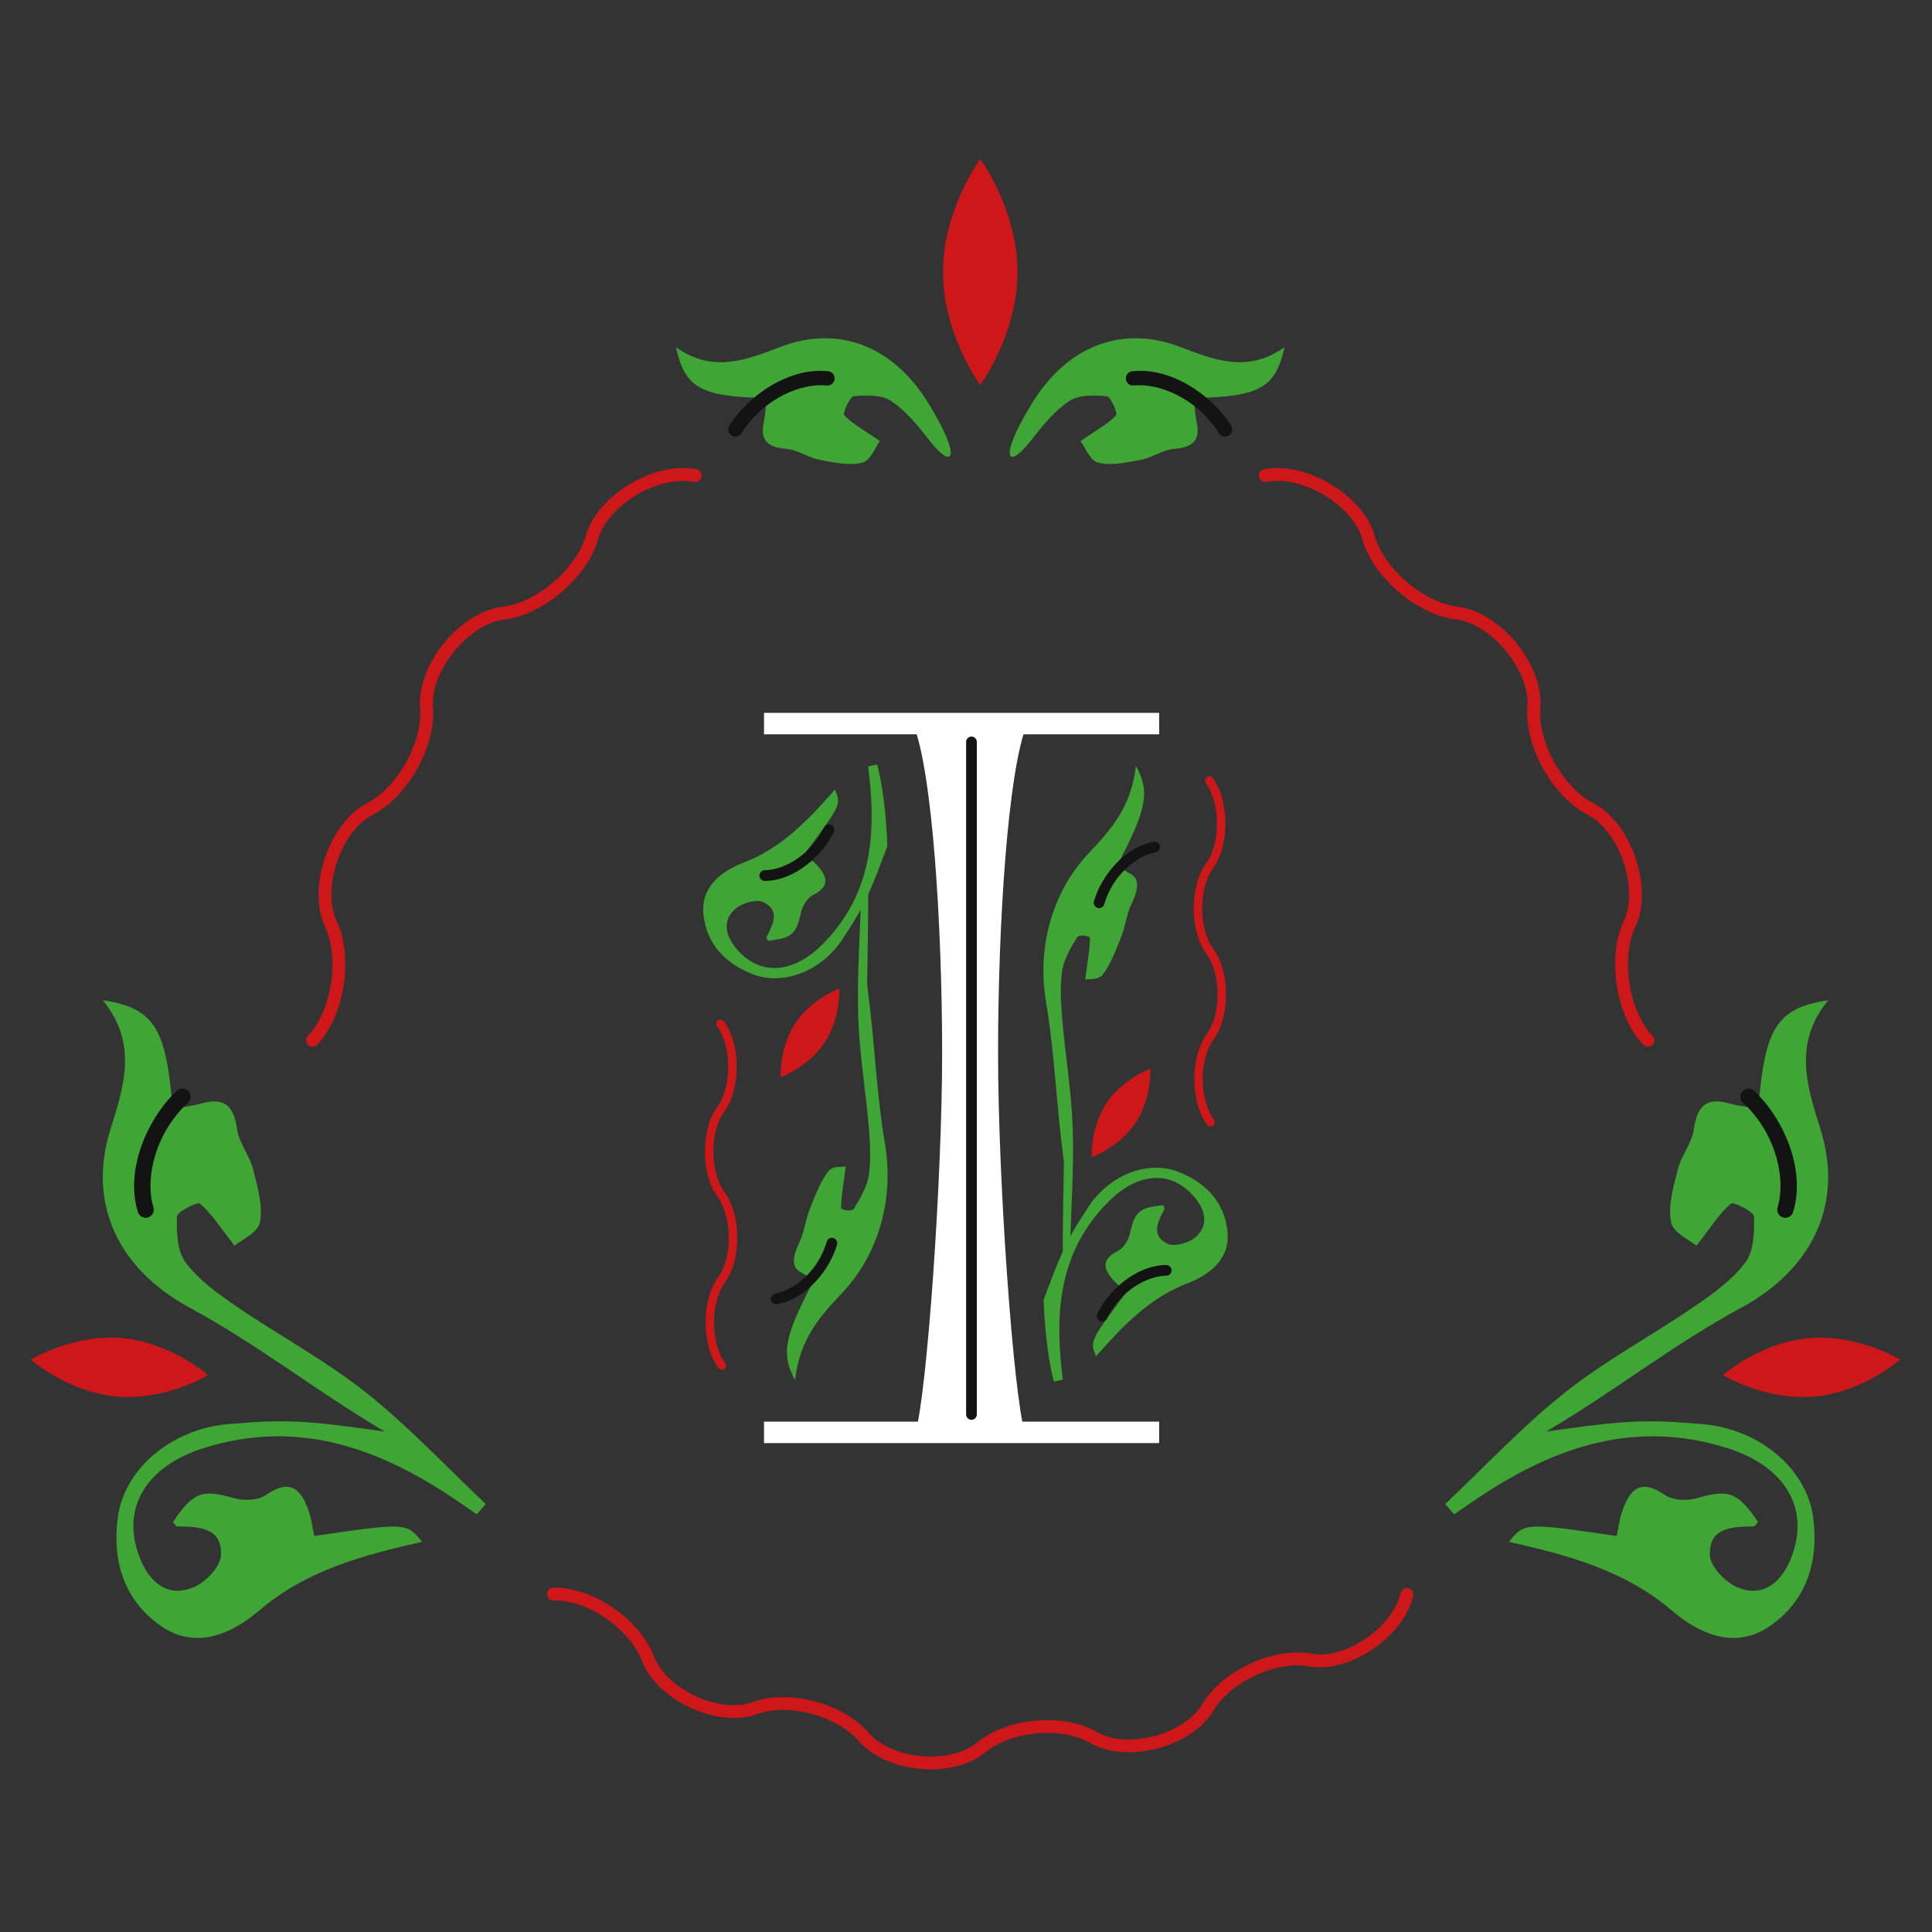 <?xml version="1.0" encoding="utf-8"?>
<!-- Generator: Adobe Illustrator 25.4.1, SVG Export Plug-In . SVG Version: 6.00 Build 0)  -->
<svg version="1.1" id="Ebene_1" xmlns="http://www.w3.org/2000/svg" xmlns:xlink="http://www.w3.org/1999/xlink" x="0px" y="0px"
	 width="1000px" height="1000px" viewBox="0 0 1000 1000" style="enable-background:new 0 0 1000 1000;" xml:space="preserve">
<rect x="0" y="0" width="1000" height="1000" fill="#333333" stroke="none"/>
<style type="text/css">
	.st0{fill:#3FA535;}
	.st1{fill:#CD1719;}
	.st2{fill:#131313;}
	.st3{fill:#FFFFFF;}
</style>
<g>
	<g>
		<g>
			<path class="st0" d="M199.06,740.96c-32.64-4.54-48.21-6.83-76.62-4.13c-32.41,1.13-58,22.88-61.44,48.41
				c-3.11,23.05,3.49,43.85,23.06,56.86c17.73,11.79,36.06,3.47,50.07-8.48c24.66-21.04,54.14-28.71,84.32-35.59
				c-8.12-9.94-8.12-9.94-55.79-3.01c-0.91-4.26-1.4-8.73-2.86-12.89c-3.93-11.32-9.57-17.03-22.06-8.34
				c-4.09,2.86-11.68,3.12-16.8,1.63c-16.04-4.69-20.87-3.31-31.43,12.38c0.76,0.78,1.53,2.26,2.32,2.26
				c10.94,0.15,23.19,0.46,22.57,14.94c-0.24,5.79-7.65,13.64-13.69,16.34c-13.15,5.88-22.71-1.66-27.78-13.63
				c-11.18-26.41,2.35-48.77,32.8-58.28c47.43-14.81,88.61-0.65,127.7,25.25c4.5,2.98,8.91,6.09,13.37,9.14
				c1.54-1.78,3.08-3.56,4.63-5.34c-20.5-19.34-39.85-40.13-61.83-57.58c-20.99-16.66-44.98-29.5-67.19-44.69
				c-9.55-6.54-19.45-13.63-26.27-22.65c-4.46-5.9-4.81-15.81-4.56-23.84c0.09-2.54,10.66-7.85,11.96-6.73
				c5.93,5.11,10.27,12.07,17.82,21.76c3.16-2.7,12.15-6.64,13.17-12.07c1.66-8.72-1.27-18.6-3.59-27.65
				c-1.8-7.04-7.18-13.33-8.17-20.34c-1.68-11.91-6.28-17.02-18.53-13.52c-4.77,1.35-9.79,1.8-14.88,2.68
				c-3.39-42.03-9.51-51.98-36.19-56.16c18.29,22.43,11.05,44.35,3.98,66.92c-12.17,38.84,4.49,72.39,40.81,92.13
				C134.69,696.74,161.15,718.32,199.06,740.96"/>
		</g>
		<g>
			<path class="st1" d="M60.52,722.86c-25.34-2.22-44.56-19.13-44.56-19.13s21.87-13.33,47.21-11.12
				c25.34,2.22,44.55,19.13,44.55,19.13S85.86,725.08,60.52,722.86"/>
		</g>
		<g>
			<path class="st2" d="M75.39,630.34c-1.79,0-3.45-1.16-4.01-2.96c-6.86-22.24,5.29-48.96,20.21-62.8c1.7-1.58,4.35-1.48,5.93,0.22
				c1.58,1.7,1.48,4.35-0.22,5.93c-17.48,16.23-22.27,40.03-17.9,54.18c0.68,2.21-0.56,4.56-2.77,5.24
				C76.22,630.28,75.8,630.34,75.39,630.34z"/>
		</g>
		<g>
			<path class="st0" d="M800.41,740.96c32.64-4.54,48.21-6.83,76.62-4.13c32.41,1.13,58,22.88,61.44,48.41
				c3.11,23.05-3.49,43.85-23.06,56.86c-17.73,11.79-36.06,3.47-50.07-8.48c-24.66-21.04-54.14-28.71-84.32-35.59
				c8.12-9.94,8.12-9.94,55.79-3.01c0.91-4.26,1.4-8.73,2.86-12.89c3.93-11.32,9.57-17.03,22.06-8.34
				c4.09,2.86,11.68,3.12,16.8,1.63c16.04-4.69,20.87-3.31,31.43,12.38c-0.76,0.78-1.53,2.26-2.32,2.26
				c-10.94,0.15-23.19,0.46-22.59,14.94c0.25,5.79,7.66,13.64,13.7,16.34c13.15,5.88,22.71-1.66,27.78-13.63
				c11.18-26.41-2.35-48.77-32.8-58.28c-47.43-14.81-88.61-0.65-127.7,25.25c-4.5,2.98-8.91,6.09-13.37,9.14
				c-1.54-1.78-3.08-3.56-4.63-5.34c20.5-19.34,39.85-40.13,61.83-57.58c20.99-16.66,44.98-29.5,67.19-44.69
				c9.55-6.54,19.45-13.63,26.27-22.65c4.46-5.9,4.81-15.81,4.56-23.84c-0.09-2.54-10.66-7.85-11.96-6.73
				c-5.93,5.11-10.27,12.07-17.82,21.76c-3.16-2.7-12.15-6.64-13.17-12.07c-1.66-8.72,1.27-18.6,3.59-27.65
				c1.8-7.04,7.18-13.33,8.17-20.34c1.68-11.91,6.28-17.02,18.53-13.52c4.77,1.35,9.79,1.8,14.88,2.68
				c3.39-42.03,9.51-51.98,36.19-56.16c-18.29,22.43-11.05,44.35-3.98,66.92c12.17,38.84-4.49,72.39-40.81,92.13
				C864.78,696.74,838.32,718.32,800.41,740.96"/>
		</g>
		<g>
			<path class="st1" d="M938.95,722.86c25.34-2.22,44.56-19.13,44.56-19.13s-21.87-13.33-47.21-11.12
				c-25.34,2.22-44.55,19.13-44.55,19.13S913.61,725.08,938.95,722.86"/>
		</g>
		<g>
			<path class="st2" d="M924.08,630.34c-0.41,0-0.83-0.06-1.24-0.19c-2.21-0.68-3.45-3.03-2.77-5.24
				c4.37-14.16-0.42-37.96-17.9-54.18c-1.7-1.58-1.8-4.23-0.22-5.93c1.58-1.7,4.23-1.8,5.93-0.22
				c14.92,13.85,27.07,40.56,20.21,62.8C927.53,629.18,925.88,630.34,924.08,630.34z"/>
		</g>
		<g>
			<path class="st0" d="M533.96,227.59c5.72-7.35,11.91-14.98,19.52-20.03c4.96-3.29,12.94-3.08,19.39-2.49
				c2.04,0.19,5.79,8.95,4.83,9.94c-4.41,4.51-10.22,7.66-18.38,13.26c2.01,2.68,4.74,10.1,9.06,11.19
				c6.92,1.76,15.02-0.11,22.41-1.53c5.75-1.1,11.08-5.11,16.77-5.57c9.65-0.78,13.98-4.22,11.78-14.24
				c-0.85-3.9-0.96-7.97-1.43-12.1c33.97-0.66,42.28-5.1,46.96-26.35c-18.94,13.6-36.21,6.7-54.02-0.09
				c-30.64-11.71-58.44,0.04-76.11,28.28C516.86,236.46,520.65,244.69,533.96,227.59"/>
		</g>
		<g>
			<path class="st2" d="M634.08,226c-1.24,0-2.45-0.62-3.16-1.75c-11.14-17.94-31.03-26.13-44.09-24.72
				c-2.03,0.22-3.87-1.25-4.08-3.29c-0.22-2.04,1.25-3.87,3.29-4.09c20.51-2.21,41.68,12.87,51.18,28.18
				c1.08,1.74,0.55,4.03-1.19,5.11C635.42,225.82,634.75,226,634.08,226z"/>
		</g>
		<g>
			<path class="st0" d="M480.76,227.59c-5.72-7.35-11.91-14.98-19.52-20.03c-4.96-3.29-12.94-3.08-19.37-2.49
				c-2.05,0.19-5.8,8.95-4.84,9.94c4.41,4.51,10.22,7.66,18.38,13.26c-2.01,2.68-4.74,10.1-9.06,11.19
				c-6.92,1.76-15.02-0.11-22.41-1.53c-5.75-1.1-11.08-5.11-16.77-5.57c-9.65-0.78-13.98-4.22-11.78-14.24
				c0.85-3.9,0.96-7.97,1.43-12.1c-33.97-0.66-42.28-5.1-46.96-26.35c18.94,13.6,36.21,6.7,54.02-0.09
				c30.64-11.71,58.44,0.04,76.11,28.28C497.87,236.46,494.07,244.69,480.76,227.59"/>
		</g>
		<g>
			<path class="st2" d="M380.65,226c-0.67,0-1.34-0.18-1.95-0.56c-1.74-1.08-2.27-3.37-1.19-5.11c9.51-15.31,30.7-30.38,51.18-28.18
				c2.04,0.22,3.51,2.05,3.29,4.09c-0.22,2.04-2.05,3.51-4.08,3.29c-13.05-1.42-32.95,6.78-44.08,24.72
				C383.1,225.38,381.89,226,380.65,226z"/>
		</g>
		<g>
			<path class="st1" d="M488.08,140.8c0,32.3,19.29,58.49,19.29,58.49s19.29-26.19,19.29-58.49c0-32.3-19.29-58.49-19.29-58.49
				S488.08,108.5,488.08,140.8"/>
		</g>
		<g>
			<path class="st1" d="M852.95,541.8c-0.87,0-1.75-0.34-2.4-1.02c-14.33-14.87-19.05-46.28-9.75-64.71
				c7.12-16.94-2.48-45.14-18.39-54.02c-18.79-9.24-33.89-36.4-31.74-57.11c0.67-18.18-18.19-41.24-36.14-44.19
				c-20.77-2.02-44.39-22.22-49.66-42.47c-5.49-17.37-31.27-32.46-49.34-28.84c-1.81,0.36-3.56-0.81-3.92-2.62
				c-0.36-1.81,0.81-3.56,2.62-3.92c21.31-4.26,50.63,12.94,57.04,33.47l0.05,0.16c4.54,17.62,25.91,35.88,43.97,37.59l0.21,0.03
				c21.62,3.46,42.74,29.28,41.85,51.16l-0.02,0.22c-1.93,18,11.73,42.57,28.1,50.57l0.15,0.08c18.85,10.44,29.81,42.62,21.32,62.6
				l-0.1,0.21c-8.12,15.95-3.88,44.27,8.56,57.17c1.28,1.33,1.24,3.44-0.09,4.71C854.62,541.49,853.78,541.8,852.95,541.8z"/>
		</g>
		<g>
			<path class="st1" d="M161.76,541.8c-0.83,0-1.67-0.31-2.31-0.93c-1.33-1.28-1.37-3.39-0.09-4.71
				c12.43-12.9,16.67-41.22,8.56-57.17l-0.1-0.21c-8.49-19.98,2.47-52.15,21.32-62.6l0.15-0.08c16.37-8,30.03-32.57,28.1-50.57
				l-0.02-0.22c-0.89-21.88,20.23-47.7,41.85-51.16l0.21-0.03c18.06-1.7,39.43-19.97,43.97-37.59l0.05-0.16
				c6.41-20.52,35.74-37.73,57.04-33.47c1.8,0.36,2.98,2.12,2.62,3.92s-2.12,2.97-3.92,2.62c-18.07-3.61-43.86,11.47-49.34,28.84
				c-5.27,20.25-28.89,40.44-49.66,42.47c-17.95,2.95-36.81,26.01-36.14,44.19c2.15,20.71-12.94,47.88-31.74,57.11
				c-15.91,8.88-25.51,37.08-18.39,54.02c9.3,18.43,4.58,49.84-9.75,64.71C163.51,541.46,162.63,541.8,161.76,541.8z"/>
		</g>
		<g>
			<path class="st1" d="M481.85,915.79c-13.87,0-28.23-4.77-36.57-13.75l-0.13-0.16c-11.38-13.88-37.63-20.86-54.02-14.37
				l-0.19,0.07c-20.05,6.56-50.05-7.33-58.38-27.02l-0.07-0.19c-6-16.97-28.31-32.48-45.89-31.9c-1.84,0.08-3.38-1.38-3.44-3.22
				c-0.06-1.84,1.38-3.38,3.22-3.44c20.43-0.64,45.34,16.61,52.35,36.24c7.07,16.55,33.19,28.67,50.04,23.22
				c19.02-7.46,48.25,0.29,61.46,16.3c12.32,13.16,41.02,15.67,54.98,4.79c15.82-13.52,45.96-16.11,63.37-5.45
				c15.67,8.31,43.5,0.92,53.33-14.16c10.25-18.06,37.7-30.74,57.72-26.65c17.55,2.48,41.25-14,45.35-31.56
				c0.42-1.79,2.22-2.91,4-2.49c1.79,0.42,2.91,2.21,2.49,4c-4.86,20.83-32.06,39.65-52.89,36.63l-0.2-0.04
				c-17.26-3.56-41.9,7.84-50.72,23.47l-0.1,0.17c-11.61,17.96-43.59,26.41-62.2,16.45l-0.18-0.1c-14.98-9.24-42.04-6.89-55.68,4.83
				l-0.12,0.09C502.29,913.13,492.21,915.79,481.85,915.79z"/>
		</g>
	</g>
	<g>
		<rect x="395.45" y="368.98" class="st3" width="204.52" height="11.1"/>
	</g>
	<g>
		<rect x="395.45" y="735.84" class="st3" width="204.52" height="11.1"/>
	</g>
	<g>
		<g>
			<path class="st3" d="M531.69,374.53h-25.17h-8.81h-25.17c10.07,24.03,15.1,104.57,15.1,170.65c0,66.07-7.88,176.08-13.8,196.21
				h25.09h6.39h25.1c-5.93-20.13-13.82-130.14-13.82-196.21C516.58,479.1,521.62,398.56,531.69,374.53"/>
		</g>
		<g>
			<path class="st0" d="M540.18,672.75c7.67-20.43,11.26-30.21,21.8-45.89c10.91-18.51,31.65-26.53,47.6-20.46
				c14.4,5.47,24.41,15.88,25.81,31.38c1.26,14.05-9.38,22.08-20.76,26.45c-20.04,7.71-33.8,22.45-47.35,37.83
				c-3.21-7.86-3.21-7.86,15.88-33.42c-2.19-1.87-4.64-3.57-6.6-5.72c-5.34-5.88-6.88-10.96,2.13-15.47
				c2.96-1.48,5.51-5.81,6.26-9.27c2.33-10.81,4.65-13.19,17.13-14.39c0.22,0.7,0.83,1.61,0.59,2.08
				c-3.37,6.41-7.06,13.64,1.56,17.86c3.44,1.68,10.35-0.15,13.83-2.8c7.58-5.8,6.22-13.75,0.85-20.48
				c-11.84-14.84-29.13-14.03-44.28,0.68c-23.61,22.92-28.37,51.37-25.65,82.29c0.31,3.57,0.73,7.11,1.1,10.67
				c-1.53,0.34-3.06,0.68-4.58,1.01C540.71,697.04,540.18,672.75,540.18,672.75"/>
		</g>
		<g>
			<path class="st0" d="M550.67,601.17c0,0-0.82,43.47-0.5,47.25c1.22-0.55,2.43-1.1,3.65-1.64c0.56-20.89,2.09-42.27,1.43-62.54
				c-0.65-19.34-3.77-37.39-5.39-56.25c-0.69-8.11-1.3-16.74-0.1-25.39c0.78-5.65,4.5-12.26,7.7-17.42c1.02-1.63,6.65-0.87,6.67,0.4
				c0.01,5.74-1.21,12.03-2.42,21.4c2.12-0.5,6.69,0.54,9.14-2.61c3.94-5.03,6.78-12.68,9.51-19.54c2.13-5.33,2.75-11.6,5.14-16.6
				c4.04-8.48,4.47-13.66-1.02-16.3c-2.14-1.03-4.02-2.75-6.08-4.22c15.16-28.88,16.95-37.86,9.55-51.32
				c-2.51,22.04-13.46,33.47-24.61,45.4c-19.2,20.55-26.56,49.19-21.94,76.72C546.05,546.35,546.62,571.11,550.67,601.17"/>
		</g>
		<g>
			<path class="st1" d="M626.54,583.03c-0.67,0-1.34-0.31-1.77-0.89c-8.74-11.78-8.83-34.98-0.18-46.83
				c7.55-10.32,7.48-31.31-0.14-41.59c-8.74-11.77-8.83-34.97-0.17-46.82c7.55-10.32,7.48-31.31-0.14-41.59
				c-0.73-0.98-0.52-2.36,0.46-3.08c0.98-0.73,2.36-0.52,3.08,0.46c8.74,11.8,8.82,34.99,0.16,46.82
				c-7.54,10.33-7.46,31.32,0.16,41.59c8.74,11.8,8.82,34.99,0.16,46.82c-7.54,10.33-7.46,31.33,0.16,41.6
				c0.73,0.98,0.52,2.36-0.46,3.08C627.46,582.89,627,583.03,626.54,583.03z"/>
		</g>
		<g>
			<path class="st1" d="M572.68,571.06c-8.39,12.68-7.62,27.97-7.62,27.97s14.37-5.26,22.77-17.95c8.39-12.68,7.62-27.97,7.62-27.97
				S581.07,558.38,572.68,571.06"/>
		</g>
		<g>
			<path class="st2" d="M568.9,470.05c-0.25,0-0.51-0.03-0.76-0.11c-1.47-0.42-2.33-1.95-1.91-3.43
				c3.69-12.97,15.81-28.17,30.99-30.81c1.5-0.26,2.94,0.75,3.21,2.26c0.26,1.51-0.75,2.94-2.26,3.21
				c-9.67,1.68-22.27,11.66-26.6,26.86C571.22,469.25,570.11,470.05,568.9,470.05z"/>
		</g>
		<g>
			<path class="st2" d="M570.47,684c-0.4,0-0.8-0.09-1.19-0.27c-1.38-0.66-1.97-2.31-1.32-3.69c5.77-12.17,20.23-25.17,35.64-25.27
				c0.01,0,0.01,0,0.02,0c1.52,0,2.76,1.23,2.77,2.75c0.01,1.53-1.22,2.78-2.75,2.79c-9.82,0.06-23.9,7.83-30.67,22.1
				C572.5,683.42,571.51,684,570.47,684z"/>
		</g>
		<g>
			<path class="st0" d="M459.29,437.99c-7.67,20.43-11.26,30.21-21.8,45.89c-10.91,18.51-31.65,26.53-47.6,20.46
				c-14.4-5.47-24.41-15.88-25.81-31.38c-1.26-14.05,9.38-22.08,20.76-26.45c20.04-7.71,33.8-22.45,47.35-37.83
				c3.21,7.86,3.21,7.86-15.88,33.42c2.19,1.87,4.64,3.57,6.6,5.72c5.34,5.88,6.88,10.96-2.13,15.47c-2.96,1.48-5.51,5.81-6.26,9.27
				c-2.33,10.81-4.65,13.19-17.13,14.39c-0.22-0.7-0.83-1.61-0.59-2.08c3.37-6.41,7.06-13.64-1.56-17.86
				c-3.44-1.68-10.35,0.15-13.83,2.8c-7.58,5.8-6.22,13.75-0.85,20.48c11.84,14.84,29.13,14.03,44.28-0.68
				c23.61-22.92,28.37-51.37,25.65-82.29c-0.31-3.57-0.73-7.11-1.1-10.67c1.53-0.34,3.06-0.68,4.58-1.01
				C458.77,413.7,459.29,437.99,459.29,437.99"/>
		</g>
		<g>
			<path class="st0" d="M448.81,509.57c0,0,0.82-43.47,0.5-47.25c-1.22,0.55-2.43,1.1-3.65,1.64c-0.56,20.89-2.09,42.27-1.43,62.54
				c0.65,19.34,3.77,37.39,5.39,56.25c0.69,8.11,1.3,16.74,0.1,25.39c-0.78,5.65-4.5,12.26-7.7,17.42c-1.02,1.63-6.65,0.87-6.67-0.4
				c-0.01-5.74,1.21-12.03,2.42-21.4c-2.12,0.5-6.69-0.54-9.14,2.61c-3.94,5.03-6.78,12.68-9.51,19.54
				c-2.13,5.33-2.75,11.6-5.14,16.6c-4.04,8.48-4.47,13.66,1.02,16.3c2.14,1.03,4.02,2.75,6.08,4.22
				c-15.16,28.88-16.95,37.86-9.55,51.32c2.51-22.04,13.46-33.47,24.61-45.4c19.2-20.55,26.56-49.19,21.94-76.72
				C453.42,564.38,452.85,539.63,448.81,509.57"/>
		</g>
		<g>
			<path class="st1" d="M373.57,708.96c-0.67,0-1.34-0.31-1.77-0.89c-8.74-11.8-8.82-34.99-0.16-46.82
				c7.54-10.33,7.46-31.32-0.16-41.59c-8.74-11.8-8.82-34.99-0.16-46.82c7.54-10.33,7.46-31.33-0.16-41.6
				c-0.73-0.98-0.52-2.36,0.46-3.08c0.98-0.73,2.36-0.52,3.08,0.46c8.74,11.78,8.83,34.98,0.18,46.83
				c-7.55,10.32-7.48,31.31,0.14,41.59c8.74,11.78,8.83,34.97,0.17,46.82c-7.55,10.32-7.48,31.31,0.14,41.59
				c0.73,0.98,0.52,2.36-0.46,3.08C374.49,708.82,374.03,708.96,373.57,708.96z"/>
		</g>
		<g>
			<path class="st1" d="M426.79,539.67c8.39-12.68,7.62-27.97,7.62-27.97s-14.37,5.26-22.77,17.95
				c-8.39,12.68-7.62,27.97-7.62,27.97S418.4,552.36,426.79,539.67"/>
		</g>
		<g>
			<path class="st2" d="M401.78,675.07c-1.32,0-2.5-0.95-2.73-2.3c-0.26-1.51,0.75-2.94,2.26-3.21c9.67-1.68,22.27-11.66,26.6-26.86
				c0.42-1.47,1.96-2.33,3.42-1.91c1.47,0.42,2.33,1.95,1.91,3.42c-3.69,12.97-15.81,28.17-30.99,30.81
				C402.09,675.06,401.93,675.07,401.78,675.07z"/>
		</g>
		<g>
			<path class="st2" d="M395.85,455.97c-1.52,0-2.76-1.23-2.77-2.75c-0.01-1.53,1.22-2.78,2.75-2.79c9.82-0.06,23.9-7.83,30.67-22.1
				c0.66-1.38,2.31-1.97,3.69-1.32c1.38,0.66,1.97,2.31,1.32,3.69c-5.77,12.18-20.23,25.17-35.64,25.27
				C395.86,455.97,395.85,455.97,395.85,455.97z"/>
		</g>
	</g>
	<g>
		<path class="st2" d="M502.83,734.89c-1.53,0-2.77-1.24-2.77-2.77v-348.1c0-1.53,1.24-2.77,2.77-2.77s2.77,1.24,2.77,2.77v348.1
			C505.6,733.65,504.36,734.89,502.83,734.89z"/>
	</g>
</g>
</svg>
